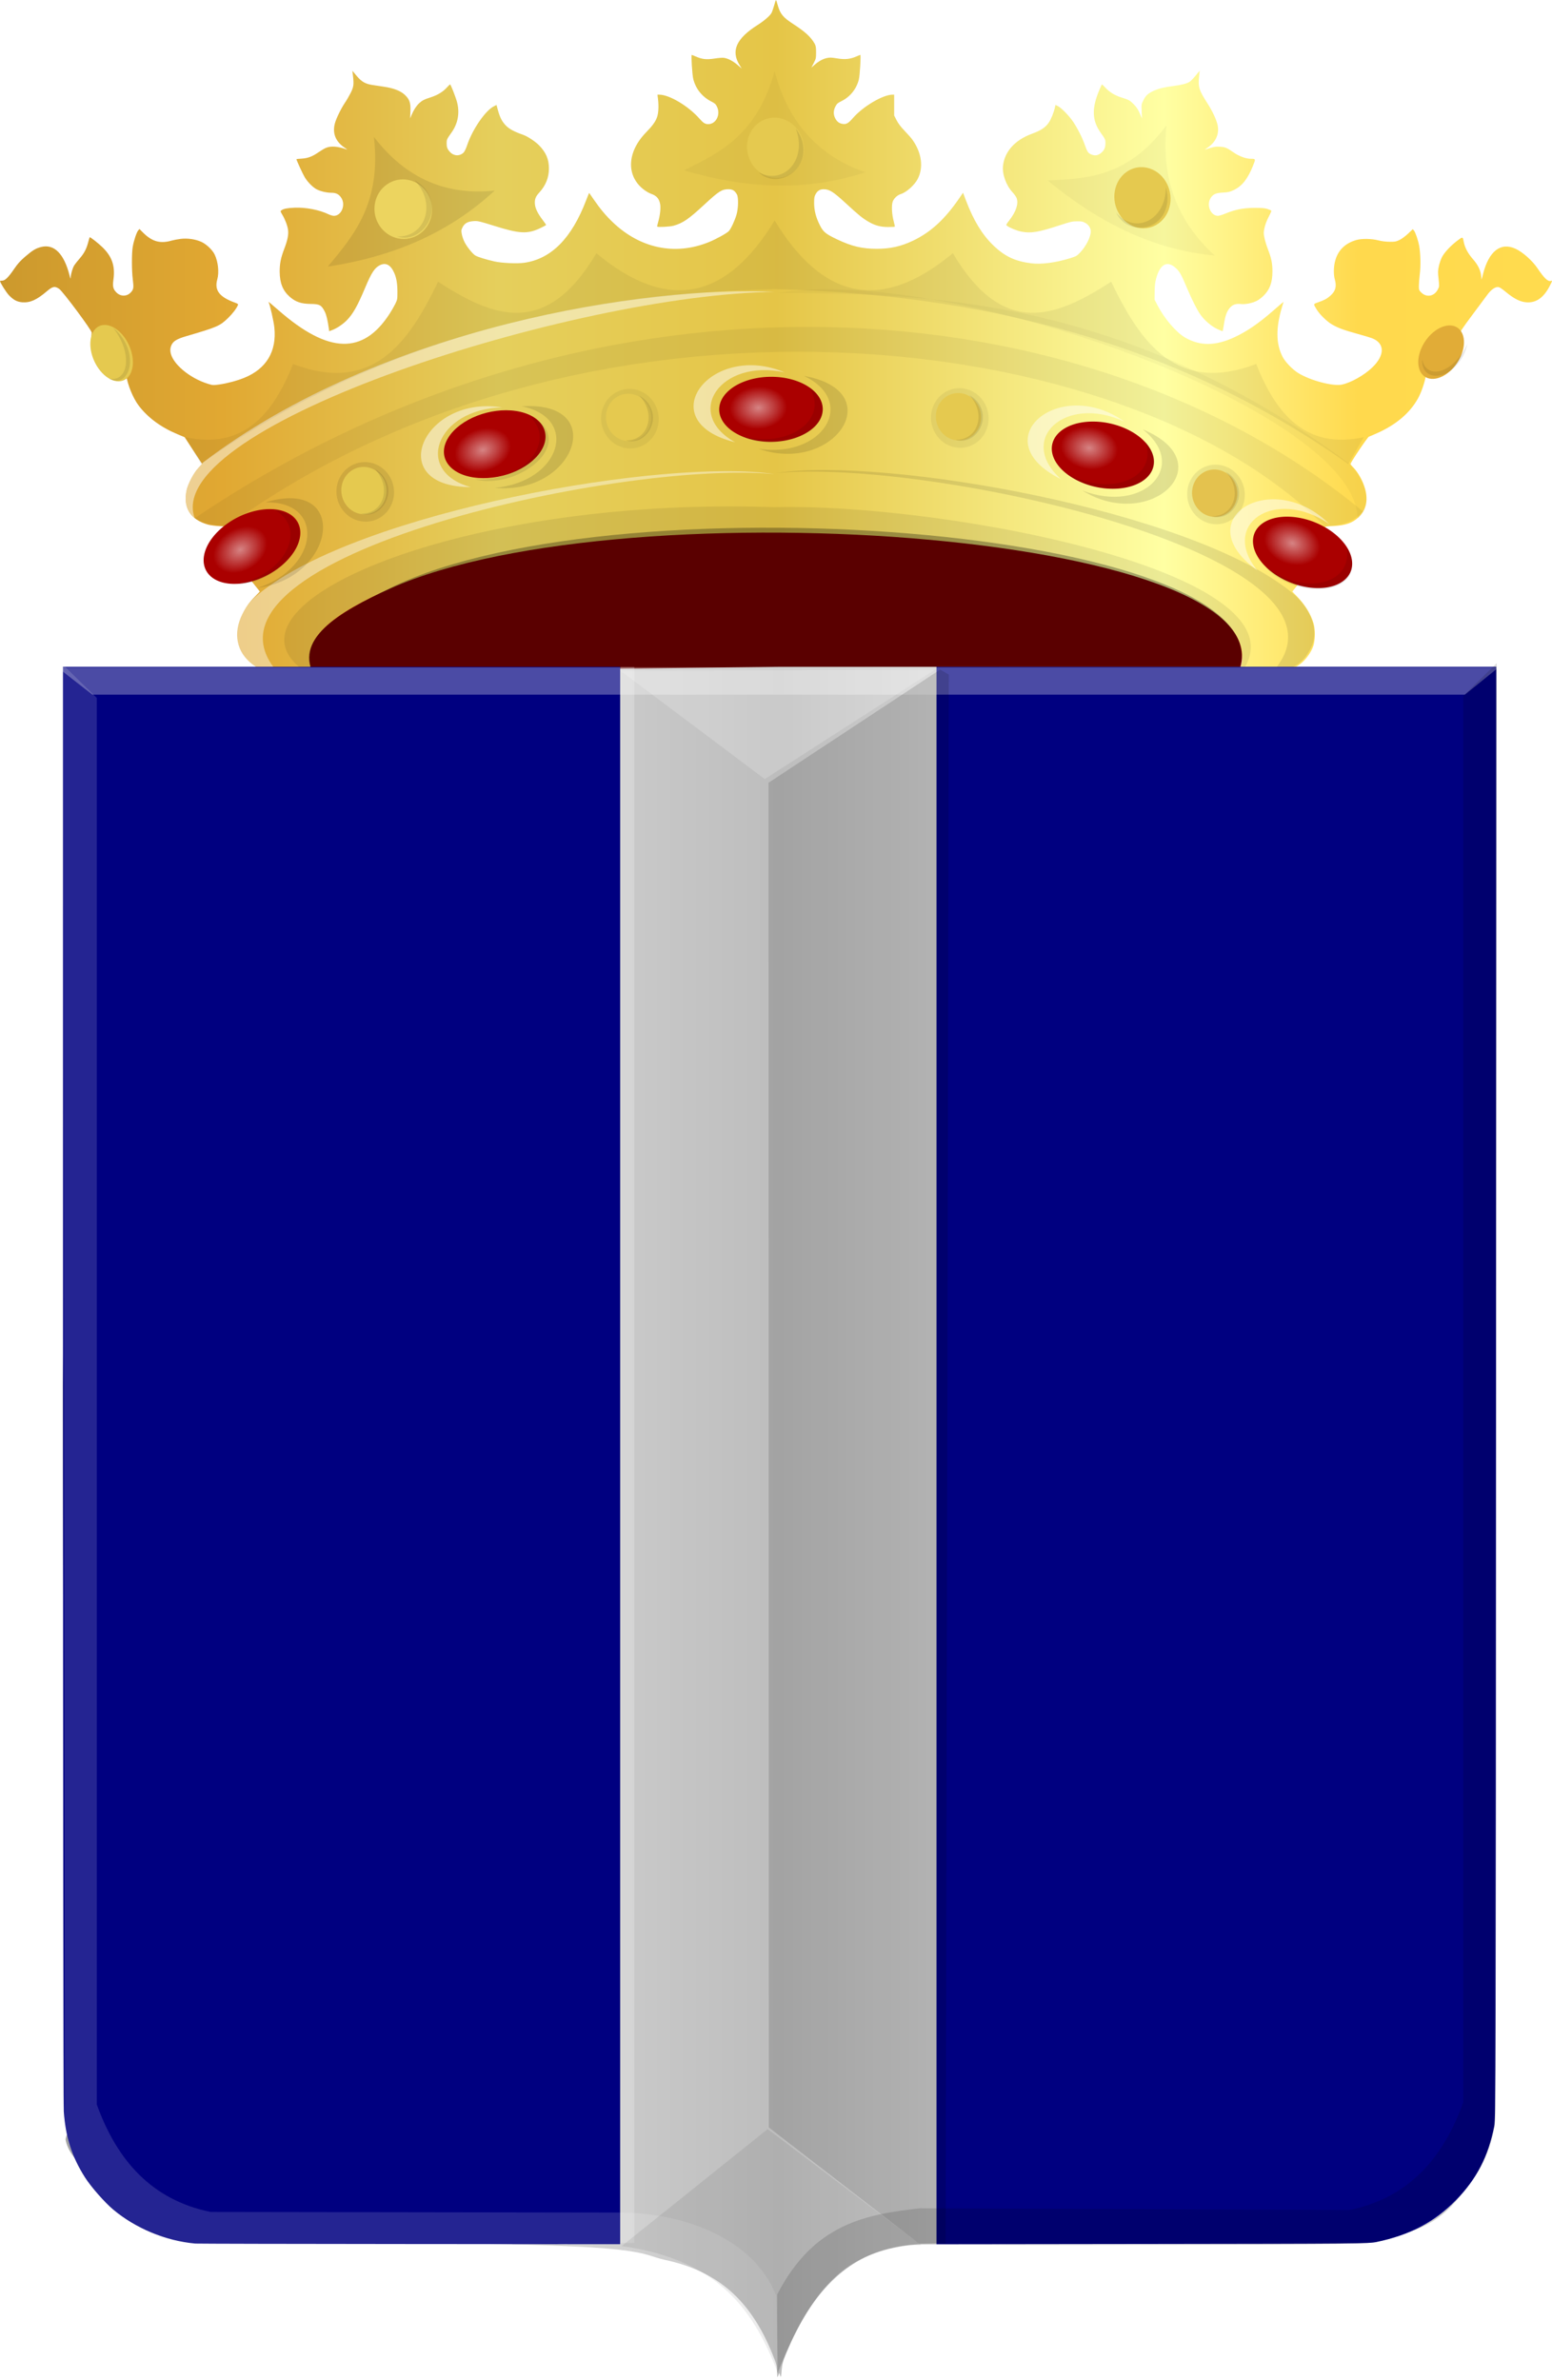 <?xml version="1.0" encoding="UTF-8" standalone="no"?>
<!-- Created with Inkscape (http://www.inkscape.org/) -->

<svg
   xmlns:dc="http://purl.org/dc/elements/1.1/"
   xmlns:cc="http://creativecommons.org/ns#"
   xmlns:rdf="http://www.w3.org/1999/02/22-rdf-syntax-ns#"
   xmlns:svg="http://www.w3.org/2000/svg"
   xmlns="http://www.w3.org/2000/svg"
   xmlns:xlink="http://www.w3.org/1999/xlink"
   xmlns:sodipodi="http://sodipodi.sourceforge.net/DTD/sodipodi-0.dtd"
   xmlns:inkscape="http://www.inkscape.org/namespaces/inkscape"
   width="315.185"
   height="483.197"
   id="svg24241"
   version="1.1"
   inkscape:version="0.48.4 r9939"
   sodipodi:docname="Zevenhuizen_wapen.svg">
  <defs
     id="defs24243">
    <linearGradient
       inkscape:collect="always"
       id="linearGradient4220">
      <stop
         style="stop-color:#ffffff;stop-opacity:1;"
         offset="0"
         id="stop4222" />
      <stop
         style="stop-color:#ffffff;stop-opacity:0;"
         offset="1"
         id="stop4224" />
    </linearGradient>
    <linearGradient
       inkscape:collect="always"
       id="linearGradient4212">
      <stop
         style="stop-color:#ffffff;stop-opacity:1;"
         offset="0"
         id="stop4214" />
      <stop
         style="stop-color:#ffffff;stop-opacity:0;"
         offset="1"
         id="stop4216" />
    </linearGradient>
    <linearGradient
       inkscape:collect="always"
       id="linearGradient4204">
      <stop
         style="stop-color:#ffffff;stop-opacity:1;"
         offset="0"
         id="stop4206" />
      <stop
         style="stop-color:#ffffff;stop-opacity:0;"
         offset="1"
         id="stop4208" />
    </linearGradient>
    <linearGradient
       inkscape:collect="always"
       id="linearGradient4196">
      <stop
         style="stop-color:#ffffff;stop-opacity:1;"
         offset="0"
         id="stop4198" />
      <stop
         style="stop-color:#ffffff;stop-opacity:0;"
         offset="1"
         id="stop4200" />
    </linearGradient>
    <linearGradient
       inkscape:collect="always"
       id="linearGradient4188">
      <stop
         style="stop-color:#ffffff;stop-opacity:1;"
         offset="0"
         id="stop4190" />
      <stop
         style="stop-color:#ffffff;stop-opacity:0;"
         offset="1"
         id="stop4192" />
    </linearGradient>
    <linearGradient
       id="linearGradient12749-2-8-1-4">
      <stop
         style="stop-color:#cc992d;stop-opacity:1;"
         offset="0"
         id="stop12751-2-8-4-2" />
      <stop
         style="stop-color:#e1a832;stop-opacity:1;"
         offset="0.143"
         id="stop12753-1-1-5-7" />
      <stop
         id="stop12755-5-6-7-8"
         offset="0.321"
         style="stop-color:#e5cf5c;stop-opacity:1;" />
      <stop
         style="stop-color:#e5c547;stop-opacity:1;"
         offset="0.5"
         id="stop12757-4-3-6-9" />
      <stop
         id="stop12759-4-8-3-0"
         offset="0.75"
         style="stop-color:#ffffa3;stop-opacity:1;" />
      <stop
         style="stop-color:#ffd94d;stop-opacity:1;"
         offset="0.875"
         id="stop12761-4-7-4-1" />
      <stop
         id="stop12763-2-6-6-4"
         offset="1"
         style="stop-color:#ffdb4e;stop-opacity:1;" />
    </linearGradient>
    <linearGradient
       inkscape:collect="always"
       xlink:href="#linearGradient15867-6-0"
       id="linearGradient15873-7-7"
       x1="-1099.928"
       y1="-385.763"
       x2="-823.257"
       y2="-385.763"
       gradientUnits="userSpaceOnUse"
       gradientTransform="matrix(0.687,0,0,0.737,1126.855,562.873)" />
    <linearGradient
       inkscape:collect="always"
       id="linearGradient15867-6-0">
      <stop
         style="stop-color:#000000;stop-opacity:1;"
         offset="0"
         id="stop15869-7-8" />
      <stop
         style="stop-color:#000000;stop-opacity:0;"
         offset="1"
         id="stop15871-8-1" />
    </linearGradient>
    <radialGradient
       inkscape:collect="always"
       xlink:href="#linearGradient15289-5-9-4-2"
       id="radialGradient15295-7-5-36-0"
       cx="-1051.821"
       cy="-740.822"
       fx="-1051.821"
       fy="-740.822"
       r="4.672"
       gradientTransform="matrix(1,0,0,1.162,183.318,34.914)"
       gradientUnits="userSpaceOnUse" />
    <linearGradient
       inkscape:collect="always"
       id="linearGradient15289-5-9-4-2">
      <stop
         style="stop-color:#ffffff;stop-opacity:1;"
         offset="0"
         id="stop15291-6-2-4-8" />
      <stop
         style="stop-color:#ffffff;stop-opacity:0;"
         offset="1"
         id="stop15293-18-6-19-6" />
    </linearGradient>
    <radialGradient
       inkscape:collect="always"
       xlink:href="#linearGradient15289-2-8-3-3-4-7"
       id="radialGradient15295-8-3-9-68-3-3"
       cx="-1051.821"
       cy="-740.822"
       fx="-1051.821"
       fy="-740.822"
       r="4.672"
       gradientTransform="matrix(1,0,0,1.162,401.429,295.478)"
       gradientUnits="userSpaceOnUse" />
    <linearGradient
       inkscape:collect="always"
       id="linearGradient15289-2-8-3-3-4-7">
      <stop
         style="stop-color:#ffffff;stop-opacity:1;"
         offset="0"
         id="stop15291-3-1-9-0-0-3" />
      <stop
         style="stop-color:#ffffff;stop-opacity:0;"
         offset="1"
         id="stop15293-0-6-3-6-8-9" />
    </linearGradient>
    <filter
       color-interpolation-filters="sRGB"
       inkscape:collect="always"
       id="filter15530-4-8-1">
      <feGaussianBlur
         inkscape:collect="always"
         stdDeviation="0.335"
         id="feGaussianBlur15532-3-1-0" />
    </filter>
    <radialGradient
       inkscape:collect="always"
       xlink:href="#linearGradient15289-2-8-3-2-2-0"
       id="radialGradient15295-8-3-9-05-5-7"
       cx="-1051.821"
       cy="-740.822"
       fx="-1051.821"
       fy="-740.822"
       r="4.672"
       gradientTransform="matrix(1,0,0,1.162,401.429,295.478)"
       gradientUnits="userSpaceOnUse" />
    <linearGradient
       inkscape:collect="always"
       id="linearGradient15289-2-8-3-2-2-0">
      <stop
         style="stop-color:#ffffff;stop-opacity:1;"
         offset="0"
         id="stop15291-3-1-9-52-3-2" />
      <stop
         style="stop-color:#ffffff;stop-opacity:0;"
         offset="1"
         id="stop15293-0-6-3-0-2-4" />
    </linearGradient>
    <filter
       color-interpolation-filters="sRGB"
       inkscape:collect="always"
       id="filter15530-6-4-2">
      <feGaussianBlur
         inkscape:collect="always"
         stdDeviation="0.335"
         id="feGaussianBlur15532-7-6-7" />
    </filter>
    <radialGradient
       inkscape:collect="always"
       xlink:href="#linearGradient15289-2-8-3-6-29-2"
       id="radialGradient15295-8-3-9-0-66-2"
       cx="-1051.821"
       cy="-740.822"
       fx="-1051.821"
       fy="-740.822"
       r="4.672"
       gradientTransform="matrix(1,0,0,1.162,401.429,295.478)"
       gradientUnits="userSpaceOnUse" />
    <linearGradient
       inkscape:collect="always"
       id="linearGradient15289-2-8-3-6-29-2">
      <stop
         style="stop-color:#ffffff;stop-opacity:1;"
         offset="0"
         id="stop15291-3-1-9-55-0-0" />
      <stop
         style="stop-color:#ffffff;stop-opacity:0;"
         offset="1"
         id="stop15293-0-6-3-1-4-1" />
    </linearGradient>
    <filter
       color-interpolation-filters="sRGB"
       inkscape:collect="always"
       id="filter15530-8-9-3">
      <feGaussianBlur
         inkscape:collect="always"
         stdDeviation="0.335"
         id="feGaussianBlur15532-9-3-4" />
    </filter>
    <radialGradient
       inkscape:collect="always"
       xlink:href="#linearGradient15289-2-8-3-5-19-5"
       id="radialGradient15295-8-3-9-6-1-1"
       cx="-1051.821"
       cy="-740.822"
       fx="-1051.821"
       fy="-740.822"
       r="4.672"
       gradientTransform="matrix(1,0,0,1.162,401.429,295.478)"
       gradientUnits="userSpaceOnUse" />
    <linearGradient
       inkscape:collect="always"
       id="linearGradient15289-2-8-3-5-19-5">
      <stop
         style="stop-color:#ffffff;stop-opacity:1;"
         offset="0"
         id="stop15291-3-1-9-5-9-7" />
      <stop
         style="stop-color:#ffffff;stop-opacity:0;"
         offset="1"
         id="stop15293-0-6-3-4-5-3" />
    </linearGradient>
    <filter
       color-interpolation-filters="sRGB"
       inkscape:collect="always"
       id="filter15530-0-5-4">
      <feGaussianBlur
         inkscape:collect="always"
         stdDeviation="0.335"
         id="feGaussianBlur15532-5-5-9" />
    </filter>
    <radialGradient
       inkscape:collect="always"
       xlink:href="#linearGradient15289-7-3-1"
       id="radialGradient15295-3-6-3"
       cx="-1051.821"
       cy="-740.822"
       fx="-1051.821"
       fy="-740.822"
       r="4.672"
       gradientTransform="matrix(1,0,0,1.162,468.128,270.54)"
       gradientUnits="userSpaceOnUse" />
    <linearGradient
       inkscape:collect="always"
       id="linearGradient15289-7-3-1">
      <stop
         style="stop-color:#ffffff;stop-opacity:1;"
         offset="0"
         id="stop15291-1-4-0" />
      <stop
         style="stop-color:#ffffff;stop-opacity:0;"
         offset="1"
         id="stop15293-2-90-8" />
    </linearGradient>
    <radialGradient
       inkscape:collect="always"
       xlink:href="#linearGradient15289-9-3-8"
       id="radialGradient15295-5-5-5"
       cx="-1051.821"
       cy="-740.822"
       fx="-1051.821"
       fy="-740.822"
       r="4.672"
       gradientTransform="matrix(1,0,0,1.162,318.69,-9.748)"
       gradientUnits="userSpaceOnUse" />
    <linearGradient
       inkscape:collect="always"
       id="linearGradient15289-9-3-8">
      <stop
         style="stop-color:#ffffff;stop-opacity:1;"
         offset="0"
         id="stop15291-7-9-7" />
      <stop
         style="stop-color:#ffffff;stop-opacity:0;"
         offset="1"
         id="stop15293-1-1-3" />
    </linearGradient>
    <radialGradient
       inkscape:collect="always"
       xlink:href="#linearGradient15289-2-8-8"
       id="radialGradient15295-8-2-7"
       cx="-1051.821"
       cy="-740.822"
       fx="-1051.821"
       fy="-740.822"
       r="4.672"
       gradientTransform="matrix(1,0,0,1.162,315.368,257.886)"
       gradientUnits="userSpaceOnUse" />
    <linearGradient
       inkscape:collect="always"
       id="linearGradient15289-2-8-8">
      <stop
         style="stop-color:#ffffff;stop-opacity:1;"
         offset="0"
         id="stop15291-3-8-5" />
      <stop
         style="stop-color:#ffffff;stop-opacity:0;"
         offset="1"
         id="stop15293-0-1-8" />
    </linearGradient>
    <radialGradient
       inkscape:collect="always"
       xlink:href="#linearGradient15289-4-0-7"
       id="radialGradient15295-86-1"
       cx="-1051.821"
       cy="-740.822"
       fx="-1051.821"
       fy="-740.822"
       r="4.672"
       gradientTransform="matrix(1,0,0,1.162,344.14,120.133)"
       gradientUnits="userSpaceOnUse" />
    <linearGradient
       inkscape:collect="always"
       id="linearGradient15289-4-0-7">
      <stop
         style="stop-color:#ffffff;stop-opacity:1;"
         offset="0"
         id="stop15291-0-24-2" />
      <stop
         style="stop-color:#ffffff;stop-opacity:0;"
         offset="1"
         id="stop15293-5-9-3" />
    </linearGradient>
    <linearGradient
       id="linearGradient12749-2-8">
      <stop
         style="stop-color:#cc992d;stop-opacity:1;"
         offset="0"
         id="stop12751-2-8" />
      <stop
         style="stop-color:#e1a832;stop-opacity:1;"
         offset="0.143"
         id="stop12753-1-1" />
      <stop
         id="stop12755-5-6"
         offset="0.321"
         style="stop-color:#e5cf5c;stop-opacity:1;" />
      <stop
         style="stop-color:#e5c547;stop-opacity:1;"
         offset="0.5"
         id="stop12757-4-3" />
      <stop
         id="stop12759-4-8"
         offset="0.75"
         style="stop-color:#ffffa3;stop-opacity:1;" />
      <stop
         style="stop-color:#ffd94d;stop-opacity:1;"
         offset="0.875"
         id="stop12761-4-7" />
      <stop
         id="stop12763-2-6"
         offset="1"
         style="stop-color:#ffdb4e;stop-opacity:1;" />
    </linearGradient>
    <linearGradient
       inkscape:collect="always"
       xlink:href="#linearGradient12749-2-8"
       id="linearGradient4047"
       x1="72.165"
       y1="224.201"
       x2="387.351"
       y2="224.201"
       gradientUnits="userSpaceOnUse" />
    <linearGradient
       inkscape:collect="always"
       xlink:href="#linearGradient4070-8-2-8-8-7-0-6-5"
       id="linearGradient4055"
       x1="84.91"
       y1="463.482"
       x2="375.906"
       y2="463.482"
       gradientUnits="userSpaceOnUse" />
    <linearGradient
       inkscape:collect="always"
       xlink:href="#linearGradient21651"
       id="linearGradient4421"
       gradientUnits="userSpaceOnUse"
       x1="0"
       y1="174.07"
       x2="30"
       y2="174.07"
       gradientTransform="translate(0,158.891)" />
    <linearGradient
       id="linearGradient21651">
      <stop
         id="stop21653"
         offset="0"
         style="stop-color:#cc992d;stop-opacity:1;" />
      <stop
         id="stop21655"
         offset="0.143"
         style="stop-color:#e1a832;stop-opacity:1;" />
      <stop
         style="stop-color:#e5cf5c;stop-opacity:1;"
         offset="0.321"
         id="stop21657" />
      <stop
         id="stop21659"
         offset="0.5"
         style="stop-color:#e5c547;stop-opacity:1;" />
      <stop
         style="stop-color:#ffffa3;stop-opacity:1;"
         offset="0.75"
         id="stop21661" />
      <stop
         id="stop21663"
         offset="0.875"
         style="stop-color:#ffd94d;stop-opacity:1;" />
      <stop
         style="stop-color:#ffdb4e;stop-opacity:1;"
         offset="1"
         id="stop21665" />
    </linearGradient>
    <linearGradient
       gradientUnits="userSpaceOnUse"
       y2="174.07"
       x2="30"
       y1="174.07"
       x1="0"
       id="linearGradient4379"
       xlink:href="#linearGradient21651"
       inkscape:collect="always" />
    <linearGradient
       id="linearGradient4070-8-2-8-8-7-0-6-5">
      <stop
         style="stop-color:#a3a3a3;stop-opacity:1;"
         offset="0"
         id="stop4072-1-2-6-4-1-4-7-9" />
      <stop
         style="stop-color:#b0b0b0;stop-opacity:1;"
         offset="0.143"
         id="stop4074-8-0-7-0-4-8-7-1" />
      <stop
         id="stop4076-6-1-0-3-7-5-9-8"
         offset="0.321"
         style="stop-color:#d1d1d1;stop-opacity:1;" />
      <stop
         style="stop-color:#bdbdbd;stop-opacity:1;"
         offset="0.5"
         id="stop4078-0-2-8-7-6-7-6-1" />
      <stop
         id="stop4080-2-7-1-8-8-3-4-7"
         offset="0.75"
         style="stop-color:#e5e5e5;stop-opacity:1;" />
      <stop
         style="stop-color:#cccccc;stop-opacity:1;"
         offset="0.875"
         id="stop4082-4-7-8-3-2-3-1-8" />
      <stop
         id="stop4084-9-0-3-1-3-0-9-6"
         offset="1"
         style="stop-color:#cccccc;stop-opacity:1;" />
    </linearGradient>
    <linearGradient
       gradientUnits="userSpaceOnUse"
       y2="204.963"
       x2="29.643"
       y1="204.963"
       x1="3.214"
       id="linearGradient4389"
       xlink:href="#linearGradient4070-8-2-8-8-7-0-6-5"
       inkscape:collect="always"
       gradientTransform="translate(336.429,486.112)" />
    <radialGradient
       inkscape:collect="always"
       xlink:href="#linearGradient4188"
       id="radialGradient4194"
       cx="-1051.821"
       cy="-740.822"
       fx="-1051.821"
       fy="-740.822"
       r="4.672"
       gradientTransform="matrix(1,0,0,1.162,0,120.133)"
       gradientUnits="userSpaceOnUse" />
    <radialGradient
       inkscape:collect="always"
       xlink:href="#linearGradient4196"
       id="radialGradient4202"
       cx="-1051.821"
       cy="-740.822"
       fx="-1051.821"
       fy="-740.822"
       r="4.672"
       gradientTransform="matrix(1,0,0,1.162,0,120.133)"
       gradientUnits="userSpaceOnUse" />
    <radialGradient
       inkscape:collect="always"
       xlink:href="#linearGradient4204"
       id="radialGradient4210"
       cx="-1051.821"
       cy="-740.822"
       fx="-1051.821"
       fy="-740.822"
       r="4.672"
       gradientTransform="matrix(1,0,0,1.162,0,120.133)"
       gradientUnits="userSpaceOnUse" />
    <radialGradient
       inkscape:collect="always"
       xlink:href="#linearGradient4212"
       id="radialGradient4218"
       cx="-1051.821"
       cy="-740.822"
       fx="-1051.821"
       fy="-740.822"
       r="4.672"
       gradientTransform="matrix(1,0,0,1.162,0,120.133)"
       gradientUnits="userSpaceOnUse" />
    <radialGradient
       inkscape:collect="always"
       xlink:href="#linearGradient4220"
       id="radialGradient4226"
       cx="-1051.821"
       cy="-740.822"
       fx="-1051.821"
       fy="-740.822"
       r="4.672"
       gradientTransform="matrix(1,0,0,1.162,0,120.133)"
       gradientUnits="userSpaceOnUse" />
  </defs>
  <sodipodi:namedview
     id="base"
     pagecolor="#ffffff"
     bordercolor="#666666"
     borderopacity="1.0"
     inkscape:pageopacity="0.0"
     inkscape:pageshadow="2"
     inkscape:zoom="0.98994949"
     inkscape:cx="188.64583"
     inkscape:cy="269.60365"
     inkscape:document-units="px"
     inkscape:current-layer="layer1"
     showgrid="false"
     fit-margin-top="0"
     fit-margin-left="0"
     fit-margin-right="0"
     fit-margin-bottom="0"
     inkscape:window-width="1600"
     inkscape:window-height="837"
     inkscape:window-x="-8"
     inkscape:window-y="-8"
     inkscape:window-maximized="1" />
  <g
     inkscape:label="Laag 1"
     inkscape:groupmode="layer"
     id="layer1"
     transform="translate(-72.165,-155.486)">
    <path
       style="fill:url(#linearGradient4047);fill-opacity:1.0"
       d="m 128.494,292.677 c -2.026,-0.485 -3.643,-1.217 -5.04,-2.286 -3.249,-2.486 -4.024,-6.274 -2.084,-10.188 0.695,-1.402 1.384,-2.36 2.583,-3.593 l 0.981,-1.009 -1.393,-1.759 c -0.765,-0.967 -1.49,-1.808 -1.61,-1.868 -0.119,-0.061 -1.573,-0.332 -3.232,-0.605 -1.657,-0.271 -3.077,-0.532 -3.155,-0.578 -0.086,-0.051 0.487,-1.402 1.496,-3.521 l 1.638,-3.437 -0.182,-0.719 -0.182,-0.719 -1.554,-0.081 c -0.854,-0.041 -1.919,-0.184 -2.367,-0.309 -3.566,-0.994 -5.124,-3.516 -4.327,-7.002 0.304,-1.33 1.365,-3.359 2.325,-4.447 l 0.8,-0.907 -1.769,-2.696 -1.768,-2.697 -1.49,-0.625 c -3.343,-1.404 -5.953,-3.331 -7.819,-5.774 -1.153,-1.51 -2.279,-4.259 -2.56,-6.25 -0.249,-1.759 -0.24,-1.733 -0.58,-1.627 -0.164,0.05 -0.878,0.12 -1.587,0.156 -1.086,0.051 -1.406,0.02 -2.044,-0.21 -1.004,-0.364 -1.748,-0.998 -2.253,-1.922 -0.612,-1.121 -0.77,-1.939 -0.657,-3.411 0.058,-0.69 0.106,-1.4 0.119,-1.579 0.028,-0.452 -5.827,-8.333 -6.591,-8.865 -0.896,-0.622 -1.328,-0.538 -2.536,0.494 -2.032,1.738 -3.384,2.342 -4.966,2.22 -1.055,-0.081 -1.797,-0.475 -2.721,-1.445 -0.552,-0.58 -1.802,-2.571 -1.802,-2.87 0,-0.041 0.201,-0.081 0.447,-0.081 0.583,0 1.255,-0.662 2.459,-2.43 0.68,-0.997 1.22,-1.598 2.192,-2.434 1.513,-1.299 2.184,-1.705 3.284,-1.975 2.612,-0.642 4.612,1.361 5.728,5.733 0.19,0.743 0.235,0.826 0.247,0.45 0.02,-0.684 0.39,-1.934 0.727,-2.461 0.163,-0.254 0.635,-0.852 1.05,-1.329 0.931,-1.069 1.405,-1.954 1.759,-3.29 0.151,-0.567 0.295,-1.051 0.319,-1.075 0.096,-0.09 1.809,1.259 2.624,2.061 1.921,1.892 2.564,3.774 2.206,6.464 -0.198,1.496 -0.086,1.986 0.593,2.682 0.849,0.865 2.144,0.859 2.94,-0.02 0.558,-0.611 0.602,-0.917 0.389,-2.631 -0.227,-1.816 -0.233,-5.317 -0.01,-6.614 0.212,-1.235 0.776,-2.931 1.102,-3.314 l 0.259,-0.305 0.722,0.722 c 1.85,1.852 3.505,2.312 5.847,1.625 0.359,-0.106 1.158,-0.255 1.778,-0.334 1.393,-0.178 3.009,0.051 4.221,0.6 1.029,0.465 2.265,1.641 2.712,2.578 0.7,1.47 0.928,3.616 0.533,5.029 -0.625,2.237 0.41,3.592 3.632,4.754 0.49,0.176 0.631,0.286 0.57,0.442 -0.267,0.685 -1.089,1.77 -2.034,2.682 -1.649,1.595 -2.186,1.827 -8.454,3.662 -1.993,0.582 -2.72,1.037 -3.074,1.932 -0.166,0.417 -0.211,0.781 -0.154,1.243 0.287,2.33 3.815,5.335 7.649,6.514 0.938,0.288 1.035,0.294 2.235,0.131 1.557,-0.212 3.618,-0.761 5.078,-1.352 4.511,-1.826 6.637,-5.362 6.141,-10.205 -0.13,-1.277 -0.92,-4.742 -1.176,-5.167 -0.118,-0.193 0.284,0.133 2.057,1.679 10.104,8.808 17.114,9.024 22.508,0.695 0.402,-0.62 0.926,-1.527 1.166,-2.018 0.412,-0.843 0.436,-0.973 0.434,-2.389 0,-1.666 -0.194,-2.863 -0.617,-3.84 -0.732,-1.69 -1.711,-2.234 -2.939,-1.632 -1.052,0.516 -1.728,1.545 -2.989,4.561 -1.529,3.652 -2.47,5.328 -3.7,6.591 -0.821,0.843 -2.043,1.663 -3.039,2.039 l -0.569,0.214 -0.086,-0.614 c -0.215,-1.565 -0.489,-2.705 -0.797,-3.324 -0.69,-1.382 -1.052,-1.58 -2.923,-1.602 -1.877,-0.02 -3.011,-0.406 -4.174,-1.417 -1.434,-1.245 -2.066,-2.811 -2.078,-5.142 0,-1.642 0.22,-2.771 0.938,-4.647 0.66,-1.721 0.888,-2.859 0.765,-3.812 -0.112,-0.858 -0.588,-2.117 -1.173,-3.099 -0.409,-0.686 -0.416,-0.723 -0.174,-0.894 0.459,-0.321 1.196,-0.466 2.704,-0.529 2.258,-0.091 5.033,0.449 6.865,1.341 0.358,0.174 0.843,0.315 1.079,0.315 1.506,0 2.43,-2.143 1.547,-3.589 -0.479,-0.784 -1.067,-1.097 -2.057,-1.097 -0.929,0 -2.116,-0.27 -2.92,-0.665 -0.78,-0.382 -1.856,-1.453 -2.472,-2.46 -0.393,-0.642 -1.704,-3.491 -1.704,-3.704 0,-0.02 0.477,-0.071 1.06,-0.104 1.271,-0.081 2.18,-0.426 3.432,-1.295 0.495,-0.344 1.167,-0.74 1.492,-0.882 1.013,-0.441 2.457,-0.331 4.252,0.323 0.149,0.051 -0.009,-0.091 -0.363,-0.313 -1.868,-1.22 -2.576,-2.878 -2.087,-4.884 0.248,-1.019 1.262,-3.11 2.12,-4.372 0.316,-0.465 0.821,-1.338 1.122,-1.939 0.6,-1.196 0.664,-1.69 0.452,-3.513 l -0.111,-0.958 0.857,1.025 c 0.997,1.19 1.766,1.638 3.194,1.855 0.504,0.081 1.55,0.234 2.324,0.349 2.03,0.301 3.434,0.85 4.299,1.679 0.962,0.924 1.193,1.631 1.111,3.403 l -0.058,1.345 0.296,-0.699 c 0.431,-1.017 0.954,-1.826 1.528,-2.363 0.618,-0.576 0.995,-0.769 2.426,-1.233 1.342,-0.435 2.435,-1.105 3.204,-1.963 0.312,-0.348 0.608,-0.633 0.658,-0.633 0.133,0 1.119,2.508 1.407,3.58 0.586,2.179 0.199,4.343 -1.109,6.185 -0.96,1.354 -0.996,1.43 -0.998,2.171 0,0.833 0.13,1.183 0.68,1.782 0.769,0.842 1.953,0.901 2.749,0.135 0.202,-0.193 0.503,-0.816 0.751,-1.553 1.089,-3.227 3.714,-7.026 5.444,-7.873 l 0.504,-0.247 0.294,1.071 c 0.413,1.5 0.844,2.325 1.635,3.129 0.673,0.682 1.719,1.242 3.429,1.834 0.934,0.323 2.506,1.355 3.297,2.167 1.394,1.428 1.985,2.815 1.992,4.674 0,1.853 -0.652,3.488 -1.996,4.941 -0.724,0.784 -0.942,1.381 -0.851,2.343 0.086,0.869 0.587,1.892 1.578,3.193 0.38,0.5 0.691,0.952 0.691,1.006 0,0.051 -0.564,0.359 -1.254,0.679 -2.584,1.2 -4.144,1.113 -9.353,-0.522 -2.855,-0.894 -3.236,-0.983 -4.034,-0.942 -1.227,0.071 -1.877,0.406 -2.295,1.206 -0.305,0.585 -0.318,0.692 -0.183,1.448 0.077,0.449 0.338,1.187 0.573,1.641 0.519,1.004 1.639,2.378 2.205,2.709 0.489,0.286 2.112,0.787 3.834,1.183 1.499,0.344 4.687,0.483 6.129,0.268 5.464,-0.819 9.566,-4.975 12.511,-12.677 0.321,-0.842 0.6,-1.516 0.619,-1.497 0.019,0.02 0.457,0.649 0.973,1.4 1.267,1.843 2.43,3.229 3.823,4.557 5.581,5.32 12.627,6.79 19.438,4.058 1.473,-0.591 3.671,-1.797 4.119,-2.258 0.413,-0.426 1.188,-2.076 1.555,-3.311 0.389,-1.311 0.437,-3.54 0.086,-4.152 -0.445,-0.781 -0.874,-1.042 -1.716,-1.042 -1.34,0 -1.937,0.381 -4.889,3.113 -3.216,2.98 -4.37,3.768 -6.281,4.303 -0.695,0.194 -3.139,0.324 -3.293,0.175 -0.039,-0.03 0.058,-0.467 0.201,-0.967 0.368,-1.277 0.535,-2.743 0.403,-3.547 -0.19,-1.154 -0.73,-1.774 -1.895,-2.168 -0.291,-0.101 -0.867,-0.425 -1.282,-0.725 -3.76,-2.727 -3.644,-7.664 0.275,-11.693 1.345,-1.383 1.912,-2.163 2.258,-3.11 0.297,-0.814 0.375,-2.274 0.198,-3.705 l -0.109,-0.878 0.384,0 c 2.03,0 5.894,2.312 8.127,4.845 0.794,0.9 1.153,1.13 1.786,1.137 1.588,0.02 2.575,-1.941 1.789,-3.549 -0.249,-0.51 -0.441,-0.685 -1.131,-1.036 -1.887,-0.962 -3.188,-2.583 -3.684,-4.589 -0.212,-0.857 -0.462,-4.881 -0.304,-4.881 0.039,0 0.398,0.142 0.799,0.316 1.327,0.576 2.2,0.672 3.831,0.416 0.832,-0.129 1.651,-0.187 1.945,-0.136 0.845,0.145 1.817,0.659 2.723,1.438 l 0.86,0.74 -0.405,-0.639 c -1.859,-2.933 -0.749,-5.444 3.635,-8.225 1.309,-0.831 2.505,-1.864 2.807,-2.427 0.114,-0.21 0.347,-0.875 0.521,-1.48 0.172,-0.603 0.341,-1.123 0.374,-1.154 0.039,-0.03 0.196,0.427 0.36,1.021 0.504,1.813 1.079,2.513 3.196,3.88 2.364,1.526 3.574,2.639 4.306,3.96 0.242,0.435 0.295,0.75 0.295,1.774 0,1.164 -0.028,1.304 -0.477,2.171 l -0.478,0.927 0.58,-0.515 c 0.863,-0.765 1.745,-1.258 2.56,-1.433 0.608,-0.131 0.946,-0.119 2.084,0.071 1.573,0.265 2.661,0.156 3.916,-0.392 0.401,-0.174 0.76,-0.317 0.798,-0.317 0.163,0 -0.086,4.156 -0.301,5.011 -0.478,1.9 -1.765,3.505 -3.502,4.364 -0.786,0.389 -0.963,0.544 -1.251,1.097 -0.43,0.824 -0.44,1.644 -0.039,2.413 0.376,0.707 0.837,1.041 1.565,1.136 0.71,0.09 1.122,-0.152 2.03,-1.199 2.041,-2.353 6.081,-4.74 8.033,-4.75 l 0.342,0 0,2.12 0,2.12 0.499,0.972 c 0.34,0.66 0.862,1.348 1.638,2.152 0.625,0.649 1.323,1.439 1.55,1.757 1.917,2.683 2.316,5.679 1.071,8.037 -0.639,1.212 -2.277,2.672 -3.38,3.015 -0.729,0.227 -1.387,0.825 -1.66,1.51 -0.293,0.736 -0.198,2.647 0.202,4.087 0.149,0.535 0.237,1.003 0.197,1.042 -0.039,0.041 -0.662,0.061 -1.383,0.061 -1.513,0 -2.616,-0.305 -3.902,-1.048 -1.258,-0.727 -1.988,-1.318 -4.578,-3.704 -2.627,-2.421 -3.368,-2.895 -4.56,-2.912 -0.775,0 -1.255,0.28 -1.652,1.002 -0.252,0.46 -0.303,0.758 -0.3,1.788 0,1.522 0.376,2.961 1.183,4.544 0.69,1.354 1.174,1.746 3.552,2.871 2.912,1.378 4.999,1.875 7.931,1.883 2.799,0 4.952,-0.472 7.436,-1.658 3.565,-1.7 6.408,-4.303 9.311,-8.521 l 0.831,-1.207 0.58,1.533 c 1.551,4.095 3.302,6.975 5.562,9.154 2.329,2.245 4.436,3.237 7.744,3.648 2.044,0.253 4.905,-0.126 7.873,-1.042 1.209,-0.374 1.363,-0.46 2,-1.129 1.225,-1.288 2.179,-3.173 2.179,-4.307 0,-0.663 -0.424,-1.342 -1.066,-1.703 -0.546,-0.307 -0.772,-0.354 -1.713,-0.349 -0.968,0 -1.346,0.09 -3.525,0.805 -4.313,1.416 -5.882,1.676 -7.795,1.287 -0.952,-0.194 -2.32,-0.75 -2.898,-1.18 -0.243,-0.18 -0.224,-0.231 0.435,-1.083 1.393,-1.804 1.914,-3.357 1.516,-4.518 -0.096,-0.269 -0.46,-0.798 -0.816,-1.177 -1.304,-1.382 -2.148,-3.696 -1.963,-5.382 0.321,-2.933 2.438,-5.274 5.906,-6.539 1.778,-0.648 2.697,-1.253 3.372,-2.224 0.489,-0.704 1.034,-2.057 1.288,-3.198 l 0.096,-0.42 0.504,0.246 c 0.661,0.325 2.228,1.921 3.02,3.076 0.888,1.296 1.91,3.3 2.403,4.713 0.528,1.513 0.711,1.779 1.409,2.047 0.729,0.28 1.323,0.17 1.953,-0.361 0.618,-0.521 0.859,-1.067 0.856,-1.944 0,-0.755 -0.039,-0.827 -0.998,-2.184 -1.727,-2.433 -1.808,-4.899 -0.282,-8.532 0.269,-0.642 0.517,-1.192 0.551,-1.224 0.039,-0.03 0.348,0.255 0.698,0.639 0.831,0.912 1.993,1.621 3.316,2.023 1.431,0.434 1.703,0.583 2.435,1.334 0.656,0.676 0.917,1.088 1.398,2.219 l 0.293,0.69 -0.058,-1.44 c -0.058,-1.409 -0.058,-1.46 0.367,-2.278 0.494,-0.964 0.975,-1.397 2.114,-1.908 1.051,-0.473 2.088,-0.724 3.931,-0.959 1.722,-0.219 2.819,-0.506 3.368,-0.88 0.212,-0.145 0.75,-0.703 1.193,-1.24 l 0.808,-0.976 -0.108,1.028 c -0.242,2.265 -0.067,2.851 1.733,5.657 0.987,1.542 1.786,3.259 2.019,4.341 0.395,1.837 -0.401,3.554 -2.168,4.671 -0.335,0.211 -0.487,0.344 -0.339,0.294 1.654,-0.55 2.037,-0.625 2.964,-0.565 1.084,0.061 1.456,0.22 2.795,1.159 1.062,0.744 2.486,1.278 3.414,1.282 1.103,0 1.099,0 0.499,1.476 -1.065,2.635 -2.21,4.079 -3.856,4.86 -0.862,0.409 -1.145,0.475 -2.249,0.531 -1.459,0.071 -2.026,0.342 -2.526,1.194 -0.834,1.425 0.096,3.529 1.557,3.529 0.205,0 0.881,-0.21 1.499,-0.465 1.997,-0.823 3.615,-1.14 5.867,-1.152 1.573,0 2.108,0.041 2.676,0.228 0.39,0.131 0.741,0.285 0.777,0.342 0.039,0.061 -0.208,0.627 -0.545,1.264 -0.376,0.713 -0.697,1.562 -0.837,2.206 -0.207,0.961 -0.207,1.132 -0.009,2.081 0.116,0.57 0.439,1.619 0.717,2.331 0.684,1.753 0.908,2.869 0.899,4.491 -0.009,2.222 -0.541,3.657 -1.807,4.903 -0.374,0.37 -0.969,0.823 -1.321,1.006 -0.902,0.471 -2.347,0.774 -3.234,0.675 -1.044,-0.115 -1.681,0.091 -2.251,0.731 -0.635,0.714 -0.962,1.595 -1.228,3.307 -0.119,0.777 -0.241,1.433 -0.27,1.462 -0.028,0.03 -0.516,-0.164 -1.084,-0.427 -1.217,-0.561 -2.646,-1.791 -3.469,-2.983 -0.691,-1.001 -1.645,-2.887 -2.609,-5.159 -1.232,-2.901 -1.531,-3.451 -2.26,-4.153 -1.774,-1.702 -3.262,-0.964 -4.084,2.028 -0.201,0.734 -0.286,1.474 -0.301,2.655 l -0.02,1.637 0.588,1.139 c 1.395,2.705 3.82,5.537 5.622,6.569 3.068,1.755 6.152,1.725 10.057,-0.091 2.459,-1.145 4.886,-2.801 7.645,-5.216 0.7,-0.614 1.5,-1.302 1.779,-1.533 l 0.506,-0.419 -0.319,1.07 c -1.269,4.258 -1.231,7.468 0.124,10.094 0.542,1.052 1.972,2.544 3.14,3.274 2.434,1.523 7.087,2.76 8.904,2.368 1.871,-0.405 4.511,-1.891 6.158,-3.469 2.611,-2.5 2.58,-4.955 -0.077,-5.961 -0.336,-0.127 -1.67,-0.525 -2.966,-0.885 -2.798,-0.778 -3.835,-1.159 -5.081,-1.869 -1.059,-0.603 -2.52,-2.024 -3.166,-3.076 -0.695,-1.133 -0.703,-1.09 0.258,-1.427 1.297,-0.455 1.839,-0.745 2.515,-1.341 1.07,-0.945 1.325,-1.875 0.915,-3.343 -0.255,-0.912 -0.254,-2.286 0,-3.447 0.512,-2.326 1.998,-3.862 4.395,-4.544 1.085,-0.309 3.094,-0.278 4.427,0.071 0.688,0.179 1.51,0.284 2.293,0.292 1.082,0.02 1.308,-0.03 2.006,-0.357 0.464,-0.219 1.182,-0.745 1.754,-1.285 l 0.967,-0.917 0.244,0.29 c 0.3,0.355 0.869,2.051 1.061,3.157 0.267,1.547 0.32,3.996 0.122,5.635 -0.104,0.859 -0.189,1.954 -0.189,2.435 0,0.817 0.028,0.9 0.47,1.337 1.105,1.094 2.667,0.796 3.394,-0.647 0.29,-0.574 0.294,-0.639 0.129,-2.119 -0.149,-1.335 -0.142,-1.656 0.058,-2.568 0.123,-0.572 0.405,-1.397 0.628,-1.832 0.487,-0.951 1.737,-2.295 3.111,-3.343 1.09,-0.832 1.124,-0.83 1.289,0.101 0.225,1.265 0.852,2.455 1.954,3.711 0.943,1.074 1.484,2.173 1.604,3.259 l 0.096,0.842 0.305,-1.192 c 1.189,-4.637 3.584,-6.481 6.603,-5.082 1.436,0.666 3.389,2.397 4.414,3.913 1.415,2.095 2.156,2.795 2.759,2.612 0.322,-0.101 0.314,-0.061 -0.233,1.003 -1.221,2.372 -2.721,3.451 -4.651,3.346 -1.279,-0.061 -2.56,-0.695 -4.211,-2.057 -1.021,-0.842 -1.355,-1.048 -1.708,-1.048 -0.594,0 -1.364,0.562 -2.068,1.509 -0.316,0.423 -1.708,2.293 -3.093,4.154 -2.085,2.799 -2.507,3.442 -2.442,3.71 0.186,0.79 0.238,2.713 0.096,3.374 -0.462,2.067 -1.857,3.389 -3.868,3.665 -0.753,0.104 -2.141,0 -2.71,-0.218 -0.231,-0.081 -0.25,-0.02 -0.485,1.641 -0.195,1.383 -0.931,3.537 -1.646,4.817 -1.618,2.897 -4.366,5.246 -8.126,6.945 -0.852,0.386 -1.671,0.737 -1.821,0.783 -0.268,0.081 -3.728,5.228 -3.728,5.546 0,0.081 0.186,0.333 0.413,0.551 1.066,1.023 2.12,2.906 2.566,4.584 0.618,2.317 0.143,4.276 -1.379,5.7 -1.236,1.155 -2.646,1.642 -5.088,1.757 -1.359,0.061 -1.668,0.115 -1.72,0.286 -0.405,1.351 -0.501,0.994 1.275,4.717 0.897,1.881 1.584,3.459 1.527,3.507 -0.058,0.05 -1.444,0.305 -3.084,0.568 -1.64,0.264 -3.104,0.527 -3.253,0.584 -0.15,0.061 -0.903,0.903 -1.676,1.88 l -1.403,1.773 0.958,0.986 c 1.618,1.664 2.856,3.695 3.366,5.525 0.354,1.27 0.326,3.325 -0.058,4.515 -0.412,1.264 -1.469,2.749 -2.59,3.641 -1.143,0.91 -3.245,1.906 -4.897,2.323 -1.207,0.305 -1.499,0.325 -4.643,0.325 -1.846,0 -3.356,-0.041 -3.356,-0.071 0,-0.05 0.184,-0.481 0.41,-0.973 1.894,-4.144 -0.804,-8.453 -7.865,-12.56 -12.021,-6.99 -36.033,-12.449 -63.513,-14.436 -8.881,-0.644 -12.966,-0.784 -22.775,-0.787 -8.689,0 -11.109,0.061 -17.827,0.457 -26.926,1.596 -50.338,6.238 -64.326,12.758 -9.685,4.514 -13.863,9.581 -11.802,14.315 0.202,0.465 0.4,0.947 0.44,1.073 0.067,0.213 -0.147,0.228 -3.297,0.219 -2.725,0 -3.553,-0.051 -4.32,-0.237 z"
       id="path15173-5-8"
       inkscape:connector-curvature="0" />
    <path
       style="fill:#000000;fill-opacity:0.057;stroke:none"
       d="m 118.271,262.377 c 72.779,-52.931 182.437,-41.292 222.87,-0.041 3.525,-0.02 6.118,-1.026 7.792,-3.025 -55.662,-46.054 -154.856,-54.156 -237.197,1.382 1.405,0.973 3.745,1.445 6.534,1.676 z"
       id="path15175-0-3"
       inkscape:connector-curvature="0"
       sodipodi:nodetypes="ccccc" />
    <path
       style="fill:#000000;fill-opacity:0.08;stroke:none"
       d="m 136.119,293.066 c -2.501,-23.346 68.243,-27.606 93.358,-29.203 39.303,3.223 93.343,7.932 93.975,29.203 18.133,-20.663 -58.657,-35.473 -93.975,-34.601 -65.298,-2.318 -118.14,21.098 -93.358,34.601 z"
       id="path15177-4-0"
       inkscape:connector-curvature="0"
       sodipodi:nodetypes="ccccc" />
    <path
       style="fill:#ffffff;fill-opacity:0.42;stroke:none"
       d="m 129.591,293.066 c -5.765,-1.695 -7.218,-2.908 -8.634,-5.671 -1.925,-3.757 0.067,-8.292 3.784,-11.34 20.455,-16.787 82.809,-27.646 104.736,-24.299 -31.917,-3.008 -124.259,17.621 -99.886,41.309 z"
       id="path15179-2-3"
       inkscape:connector-curvature="0"
       sodipodi:nodetypes="csscc" />
    <path
       style="fill:#000000;fill-opacity:0.104;stroke:none"
       d="m 329.703,292.838 c 5.765,-1.695 7.219,-2.909 8.635,-5.672 1.925,-3.757 -0.067,-8.292 -3.784,-11.338 -20.454,-16.788 -82.809,-27.646 -104.735,-24.3 31.917,-3.008 124.259,17.621 99.885,41.31 z"
       id="path15179-1-1-6"
       inkscape:connector-curvature="0"
       sodipodi:nodetypes="csscc" />
    <path
       style="fill:#ffffff;fill-opacity:0.476;stroke:none"
       d="m 229.477,214.755 c -40.495,0.456 -124.452,27.137 -117.793,45.873 -3.439,-2.888 -1.52,-7.914 1.711,-11.241 36.308,-27.647 90.129,-35.945 116.082,-34.633 z"
       id="path15235-2-2"
       inkscape:connector-curvature="0"
       sodipodi:nodetypes="cccc" />
    <path
       style="fill:#000000;fill-opacity:0.033;stroke:none"
       d="m 230.066,214.977 c 34.669,-5.852 117.823,23.84 117.793,45.873 3.438,-2.889 1.521,-7.914 -1.711,-11.242 -46.83,-34.694 -88.297,-34.436 -116.082,-34.632 z"
       id="path15235-3-7-0"
       inkscape:connector-curvature="0"
       sodipodi:nodetypes="cccc" />
    <path
       style="fill:#000000;fill-opacity:0.057;stroke:none"
       d="m 109.835,244.258 c 11.607,2.506 17.723,-4.456 21.842,-14.862 16.061,6.088 23.4,-4.104 29.45,-16.705 10.954,7.075 21.841,11.663 32.15,-5.786 14.776,12.299 26.658,9.095 36.199,-6.658 l 0,13.951 c -41.953,1.045 -81.432,10.676 -116.525,35.528 z"
       id="path15255-7-2"
       inkscape:connector-curvature="0"
       sodipodi:nodetypes="cccccccc" />
    <path
       style="fill:#000000;fill-opacity:0.06;stroke:none"
       d="m 349.119,244.254 c -11.608,2.506 -17.723,-4.456 -21.842,-14.862 -16.061,6.089 -23.4,-4.104 -29.451,-16.704 -10.953,7.074 -21.84,11.662 -32.15,-5.788 -14.775,12.301 -26.658,9.096 -36.198,-6.656 l 0,13.95 c 41.952,1.046 81.431,10.676 116.524,35.528 z"
       id="path15255-5-9-8"
       inkscape:connector-curvature="0"
       sodipodi:nodetypes="cccccccc" />
    <path
       style="fill:#000000;fill-opacity:0.038;stroke:none"
       d="m 229.477,169.944 c -3.577,12.879 -10.998,16.486 -18.406,20.124 12.271,3.64 24.542,4.459 36.812,0.395 -9.338,-3.235 -15.613,-9.919 -18.406,-20.519 z"
       id="path15275-5-4"
       inkscape:connector-curvature="0"
       sodipodi:nodetypes="cccc" />
    <path
       sodipodi:type="arc"
       style="fill:#e5c94f;fill-opacity:1;stroke:none"
       id="path15277-5-1"
       sodipodi:cx="-1050.6218"
       sodipodi:cy="-738.04388"
       sodipodi:rx="8.5231619"
       sodipodi:ry="8.207489"
       d="m -1042.099,-738.044 c 0,4.533 -3.816,8.207 -8.523,8.207 -4.707,0 -8.523,-3.675 -8.523,-8.207 0,-4.533 3.816,-8.207 8.523,-8.207 4.707,0 8.523,3.675 8.523,8.207 z"
       transform="matrix(-0.57,-0.412,-0.384,0.611,-652.604,203.584)" />
    <path
       sodipodi:type="arc"
       style="opacity:0.516;fill:url(#radialGradient15295-86-1);fill-opacity:1;stroke:none"
       id="path15287-4-8"
       sodipodi:cx="-1051.8213"
       sodipodi:cy="-740.82178"
       sodipodi:rx="4.6719556"
       sodipodi:ry="5.4295697"
       d="m -1047.149,-740.822 c 0,2.999 -2.092,5.43 -4.672,5.43 -2.58,0 -4.672,-2.431 -4.672,-5.43 0,-2.999 2.092,-5.43 4.672,-5.43 2.58,0 4.672,2.431 4.672,5.43 z"
       transform="matrix(0.687,0,0,0.737,950.873,730.473)" />
    <path
       style="fill:#000000;fill-opacity:0.094;stroke:none"
       d="m 233.776,181.599 c 2.379,6.208 -2.338,11.58 -7.548,8.883 3.323,3.082 8.653,0.545 9.066,-3.9 0.142,-1.532 -0.184,-3.242 -1.519,-4.982 z"
       id="path15297-0-3"
       inkscape:connector-curvature="0"
       sodipodi:nodetypes="ccsc" />
    <path
       style="fill:#000000;fill-opacity:0.094;stroke:none"
       d="m 148.095,183.279 c 1.531,13.337 -3.923,19.827 -9.352,26.339 12.603,-1.929 24.154,-6.445 33.882,-15.433 -9.765,1.041 -18.011,-2.39 -24.529,-10.906 z"
       id="path15275-2-3-7"
       inkscape:connector-curvature="0"
       sodipodi:nodetypes="cccc" />
    <path
       sodipodi:type="arc"
       style="fill:#ecd45f;fill-opacity:1;stroke:none"
       id="path15277-7-4-5"
       sodipodi:cx="-1050.6218"
       sodipodi:cy="-738.04388"
       sodipodi:rx="8.5231619"
       sodipodi:ry="8.207489"
       d="m -1042.099,-738.044 c 0,4.533 -3.816,8.207 -8.523,8.207 -4.707,0 -8.523,-3.675 -8.523,-8.207 0,-4.533 3.816,-8.207 8.523,-8.207 4.707,0 8.523,3.675 8.523,8.207 z"
       transform="matrix(-0.676,-0.133,-0.124,0.724,-647.676,592.57)" />
    <path
       sodipodi:type="arc"
       style="opacity:0.516;fill:url(#radialGradient15295-8-2-7);fill-opacity:1;stroke:none"
       id="path15287-8-1-8"
       sodipodi:cx="-1051.8213"
       sodipodi:cy="-740.82178"
       sodipodi:rx="4.6719556"
       sodipodi:ry="5.4295697"
       d="m -1047.149,-740.822 c 0,2.999 -2.092,5.43 -4.672,5.43 -2.58,0 -4.672,-2.431 -4.672,-5.43 0,-2.999 2.092,-5.43 4.672,-5.43 2.58,0 4.672,2.431 4.672,5.43 z"
       transform="matrix(0.63,-0.295,0.275,0.675,1018.499,387.424)" />
    <path
       style="fill:#000000;fill-opacity:0.094;stroke:none"
       d="m 156.387,192.115 c 4.498,4.667 2.182,11.614 -3.6,11.378 4.197,1.398 8.133,-3.213 6.852,-7.463 -0.442,-1.467 -1.379,-2.893 -3.252,-3.914 z"
       id="path15297-8-2-1"
       inkscape:connector-curvature="0"
       sodipodi:nodetypes="ccsc" />
    <path
       style="fill:#000000;fill-opacity:0.038;stroke:none"
       d="m 309.06,180.935 c -7.847,10.479 -15.989,10.819 -24.13,11.19 10.081,8.335 21.157,14.056 33.951,15.257 -7.508,-6.773 -10.965,-15.501 -9.82,-26.447 z"
       id="path15275-3-2-7"
       inkscape:connector-curvature="0"
       sodipodi:nodetypes="cccc" />
    <path
       sodipodi:type="arc"
       style="fill:#e5c94f;fill-opacity:1;stroke:none"
       id="path15277-4-9-0"
       sodipodi:cx="-1050.6218"
       sodipodi:cy="-738.04388"
       sodipodi:rx="8.5231619"
       sodipodi:ry="8.207489"
       d="m -1042.099,-738.044 c 0,4.533 -3.816,8.207 -8.523,8.207 -4.707,0 -8.523,-3.675 -8.523,-8.207 0,-4.533 3.816,-8.207 8.523,-8.207 4.707,0 8.523,3.675 8.523,8.207 z"
       transform="matrix(-0.383,-0.612,-0.571,0.41,-519.634,-144.749)" />
    <path
       sodipodi:type="arc"
       style="opacity:0.516;fill:url(#radialGradient15295-5-5-5);fill-opacity:1;stroke:none"
       id="path15287-7-8-4"
       sodipodi:cx="-1051.8213"
       sodipodi:cy="-740.82178"
       sodipodi:rx="4.6719556"
       sodipodi:ry="5.4295697"
       d="m -1047.149,-740.822 c 0,2.999 -2.092,5.43 -4.672,5.43 -2.58,0 -4.672,-2.431 -4.672,-5.43 0,-2.999 2.092,-5.43 4.672,-5.43 2.58,0 4.672,2.431 4.672,5.43 z"
       transform="matrix(0.636,0.278,-0.259,0.682,779.746,991.845)" />
    <path
       style="fill:#000000;fill-opacity:0.094;stroke:none"
       d="m 308.938,193.467 c 0.009,6.712 -6.242,9.778 -10.118,5.173 1.992,4.199 7.822,4.004 9.769,0.061 0.673,-1.362 0.973,-3.076 0.349,-5.227 z"
       id="path15297-1-2-8"
       inkscape:connector-curvature="0"
       sodipodi:nodetypes="ccsc" />
    <path
       sodipodi:type="arc"
       style="fill:#e5c94f;fill-opacity:1;stroke:none"
       id="path15277-75-2-8"
       sodipodi:cx="-1050.6218"
       sodipodi:cy="-738.04388"
       sodipodi:rx="8.5231619"
       sodipodi:ry="8.207489"
       d="m -1042.099,-738.044 c 0,4.533 -3.816,8.207 -8.523,8.207 -4.707,0 -8.523,-3.675 -8.523,-8.207 0,-4.533 3.816,-8.207 8.523,-8.207 4.707,0 8.523,3.675 8.523,8.207 z"
       transform="matrix(-0.507,-0.194,0.02,0.668,-423.072,516.379)" />
    <path
       sodipodi:type="arc"
       style="opacity:0.516;fill:url(#radialGradient15295-3-6-3);fill-opacity:1;stroke:none"
       id="path15287-3-7-1"
       sodipodi:cx="-1051.8213"
       sodipodi:cy="-740.82178"
       sodipodi:rx="4.6719556"
       sodipodi:ry="5.4295697"
       d="m -1047.149,-740.822 c 0,2.999 -2.092,5.43 -4.672,5.43 -2.58,0 -4.672,-2.431 -4.672,-5.43 0,-2.999 2.092,-5.43 4.672,-5.43 2.58,0 4.672,2.431 4.672,5.43 z"
       transform="matrix(0.409,-0.213,0.3,0.662,745.383,493.591)" />
    <path
       style="fill:#000000;fill-opacity:0.094;stroke:none"
       d="m 95.113,222.04 c 3.946,4.846 3.331,11.139 -0.868,10.327 3.234,1.743 5.368,-2.192 3.803,-6.316 -0.541,-1.423 -1.432,-2.859 -2.935,-4.011 z"
       id="path15297-4-8-3"
       inkscape:connector-curvature="0"
       sodipodi:nodetypes="ccsc" />
    <path
       sodipodi:type="arc"
       style="fill:#e1ac37;fill-opacity:1;stroke:none"
       id="path15277-75-4-5-6"
       sodipodi:cx="-1050.6218"
       sodipodi:cy="-738.04388"
       sodipodi:rx="8.5231619"
       sodipodi:ry="8.207489"
       d="m -1042.099,-738.044 c 0,4.533 -3.816,8.207 -8.523,8.207 -4.707,0 -8.523,-3.675 -8.523,-8.207 0,-4.533 3.816,-8.207 8.523,-8.207 4.707,0 8.523,3.675 8.523,8.207 z"
       transform="matrix(-0.032,-0.576,-0.565,0.282,-85.783,-170.041)" />
    <path
       style="fill:#000000;fill-opacity:0.094;stroke:none"
       d="m 370.183,225.271 c -2.61,5.792 -8.251,7.657 -9.203,3.198 -0.225,3.872 3.988,4.432 6.912,1.269 1.009,-1.092 1.892,-2.533 2.291,-4.467 z"
       id="path15297-4-2-3-8"
       inkscape:connector-curvature="0"
       sodipodi:nodetypes="ccsc" />
    <path
       sodipodi:type="arc"
       style="fill:#000000;fill-opacity:0.094;stroke:none;filter:url(#filter15530-0-5-4)"
       id="path15277-7-0-5-3"
       sodipodi:cx="-1050.6218"
       sodipodi:cy="-738.04388"
       sodipodi:rx="8.5231619"
       sodipodi:ry="8.207489"
       d="m -1042.099,-738.044 c 0,4.533 -3.816,8.207 -8.523,8.207 -4.707,0 -8.523,-3.675 -8.523,-8.207 0,-4.533 3.816,-8.207 8.523,-8.207 4.707,0 8.523,3.675 8.523,8.207 z"
       transform="matrix(-0.676,-0.133,-0.124,0.724,-655.398,649.967)" />
    <path
       sodipodi:type="arc"
       style="fill:#e5c94f;fill-opacity:1;stroke:none"
       id="path15277-7-9-6-0"
       sodipodi:cx="-1050.6218"
       sodipodi:cy="-738.04388"
       sodipodi:rx="8.5231619"
       sodipodi:ry="8.207489"
       d="m -1042.099,-738.044 c 0,4.533 -3.816,8.207 -8.523,8.207 -4.707,0 -8.523,-3.675 -8.523,-8.207 0,-4.533 3.816,-8.207 8.523,-8.207 4.707,0 8.523,3.675 8.523,8.207 z"
       transform="matrix(-0.531,-0.106,-0.097,0.576,-483.4,568.848)" />
    <path
       sodipodi:type="arc"
       style="opacity:0.516;fill:url(#radialGradient15295-8-3-9-6-1-1);fill-opacity:1;stroke:none"
       id="path15287-8-80-6-0"
       sodipodi:cx="-1051.8213"
       sodipodi:cy="-740.82178"
       sodipodi:rx="4.6719556"
       sodipodi:ry="5.4295697"
       d="m -1047.149,-740.822 c 0,2.999 -2.092,5.43 -4.672,5.43 -2.58,0 -4.672,-2.431 -4.672,-5.43 0,-2.999 2.092,-5.43 4.672,-5.43 2.58,0 4.672,2.431 4.672,5.43 z"
       transform="matrix(0.495,-0.234,0.216,0.536,825.565,405.877)" />
    <path
       style="fill:#000000;fill-opacity:0.094;stroke:none"
       d="m 148.28,250.72 c 3.533,3.709 1.713,9.227 -2.829,9.039 3.297,1.111 6.389,-2.553 5.384,-5.929 -0.348,-1.164 -1.084,-2.298 -2.555,-3.11 z"
       id="path15297-8-13-07-8"
       inkscape:connector-curvature="0"
       sodipodi:nodetypes="ccsc" />
    <path
       sodipodi:type="arc"
       style="fill:#000000;fill-opacity:0.052;stroke:none;filter:url(#filter15530-8-9-3)"
       id="path15277-7-0-6-2-8"
       sodipodi:cx="-1050.6218"
       sodipodi:cy="-738.04388"
       sodipodi:rx="8.5231619"
       sodipodi:ry="8.207489"
       d="m -1042.099,-738.044 c 0,4.533 -3.816,8.207 -8.523,8.207 -4.707,0 -8.523,-3.675 -8.523,-8.207 0,-4.533 3.816,-8.207 8.523,-8.207 4.707,0 8.523,3.675 8.523,8.207 z"
       transform="matrix(-0.676,-0.133,-0.124,0.724,-601.651,635.105)" />
    <path
       sodipodi:type="arc"
       style="fill:#e5c94f;fill-opacity:1;stroke:none"
       id="path15277-7-9-2-7-2"
       sodipodi:cx="-1050.6218"
       sodipodi:cy="-738.04388"
       sodipodi:rx="8.5231619"
       sodipodi:ry="8.207489"
       d="m -1042.099,-738.044 c 0,4.533 -3.816,8.207 -8.523,8.207 -4.707,0 -8.523,-3.675 -8.523,-8.207 0,-4.533 3.816,-8.207 8.523,-8.207 4.707,0 8.523,3.675 8.523,8.207 z"
       transform="matrix(-0.531,-0.106,-0.097,0.576,-429.653,553.985)" />
    <path
       sodipodi:type="arc"
       style="opacity:0.516;fill:url(#radialGradient15295-8-3-9-0-66-2);fill-opacity:1;stroke:none"
       id="path15287-8-80-2-2-3"
       sodipodi:cx="-1051.8213"
       sodipodi:cy="-740.82178"
       sodipodi:rx="4.6719556"
       sodipodi:ry="5.4295697"
       d="m -1047.149,-740.822 c 0,2.999 -2.092,5.43 -4.672,5.43 -2.58,0 -4.672,-2.431 -4.672,-5.43 0,-2.999 2.092,-5.43 4.672,-5.43 2.58,0 4.672,2.431 4.672,5.43 z"
       transform="matrix(0.495,-0.234,0.216,0.536,879.312,391.013)" />
    <path
       style="fill:#000000;fill-opacity:0.094;stroke:none"
       d="m 202.026,235.857 c 3.534,3.709 1.714,9.227 -2.829,9.039 3.298,1.112 6.39,-2.553 5.384,-5.928 -0.347,-1.166 -1.083,-2.299 -2.555,-3.111 z"
       id="path15297-8-13-5-6-0"
       inkscape:connector-curvature="0"
       sodipodi:nodetypes="ccsc" />
    <path
       sodipodi:type="arc"
       style="fill:#000000;fill-opacity:0.061;stroke:none;filter:url(#filter15530-6-4-2)"
       id="path15277-7-0-2-4-6"
       sodipodi:cx="-1050.6218"
       sodipodi:cy="-738.04388"
       sodipodi:rx="8.5231619"
       sodipodi:ry="8.207489"
       d="m -1042.099,-738.044 c 0,4.533 -3.816,8.207 -8.523,8.207 -4.707,0 -8.523,-3.675 -8.523,-8.207 0,-4.533 3.816,-8.207 8.523,-8.207 4.707,0 8.523,3.675 8.523,8.207 z"
       transform="matrix(-0.676,-0.133,-0.124,0.724,-534.652,634.973)" />
    <path
       sodipodi:type="arc"
       style="fill:#e5c94f;fill-opacity:1;stroke:none"
       id="path15277-7-9-8-7-5"
       sodipodi:cx="-1050.6218"
       sodipodi:cy="-738.04388"
       sodipodi:rx="8.5231619"
       sodipodi:ry="8.207489"
       d="m -1042.099,-738.044 c 0,4.533 -3.816,8.207 -8.523,8.207 -4.707,0 -8.523,-3.675 -8.523,-8.207 0,-4.533 3.816,-8.207 8.523,-8.207 4.707,0 8.523,3.675 8.523,8.207 z"
       transform="matrix(-0.531,-0.106,-0.097,0.576,-362.655,553.853)" />
    <path
       sodipodi:type="arc"
       style="opacity:0.516;fill:url(#radialGradient15295-8-3-9-05-5-7);fill-opacity:1;stroke:none"
       id="path15287-8-80-0-1-0"
       sodipodi:cx="-1051.8213"
       sodipodi:cy="-740.82178"
       sodipodi:rx="4.6719556"
       sodipodi:ry="5.4295697"
       d="m -1047.149,-740.822 c 0,2.999 -2.092,5.43 -4.672,5.43 -2.58,0 -4.672,-2.431 -4.672,-5.43 0,-2.999 2.092,-5.43 4.672,-5.43 2.58,0 4.672,2.431 4.672,5.43 z"
       transform="matrix(0.495,-0.234,0.216,0.536,946.311,390.882)" />
    <path
       style="fill:#000000;fill-opacity:0.094;stroke:none"
       d="m 269.026,235.725 c 3.533,3.71 1.713,9.228 -2.829,9.04 3.297,1.111 6.39,-2.553 5.383,-5.929 -0.346,-1.164 -1.083,-2.298 -2.554,-3.111 z"
       id="path15297-8-13-0-3-9"
       inkscape:connector-curvature="0"
       sodipodi:nodetypes="ccsc" />
    <path
       sodipodi:type="arc"
       style="fill:#000000;fill-opacity:0.08;stroke:none;filter:url(#filter15530-4-8-1)"
       id="path15277-7-0-7-2-7"
       sodipodi:cx="-1050.6218"
       sodipodi:cy="-738.04388"
       sodipodi:rx="8.5231619"
       sodipodi:ry="8.207489"
       d="m -1042.099,-738.044 c 0,4.533 -3.816,8.207 -8.523,8.207 -4.707,0 -8.523,-3.675 -8.523,-8.207 0,-4.533 3.816,-8.207 8.523,-8.207 4.707,0 8.523,3.675 8.523,8.207 z"
       transform="matrix(-0.676,-0.133,-0.124,0.724,-482.623,650.493)" />
    <path
       sodipodi:type="arc"
       style="fill:#e4c24e;fill-opacity:1;stroke:none"
       id="path15277-7-9-0-1-2"
       sodipodi:cx="-1050.6218"
       sodipodi:cy="-738.04388"
       sodipodi:rx="8.5231619"
       sodipodi:ry="8.207489"
       d="m -1042.099,-738.044 c 0,4.533 -3.816,8.207 -8.523,8.207 -4.707,0 -8.523,-3.675 -8.523,-8.207 0,-4.533 3.816,-8.207 8.523,-8.207 4.707,0 8.523,3.675 8.523,8.207 z"
       transform="matrix(-0.531,-0.106,-0.097,0.576,-310.626,569.374)" />
    <path
       sodipodi:type="arc"
       style="opacity:0.516;fill:url(#radialGradient15295-8-3-9-68-3-3);fill-opacity:1;stroke:none"
       id="path15287-8-80-5-6-2"
       sodipodi:cx="-1051.8213"
       sodipodi:cy="-740.82178"
       sodipodi:rx="4.6719556"
       sodipodi:ry="5.4295697"
       d="m -1047.149,-740.822 c 0,2.999 -2.092,5.43 -4.672,5.43 -2.58,0 -4.672,-2.431 -4.672,-5.43 0,-2.999 2.092,-5.43 4.672,-5.43 2.58,0 4.672,2.431 4.672,5.43 z"
       transform="matrix(0.495,-0.234,0.216,0.536,998.339,406.403)" />
    <path
       style="fill:#000000;fill-opacity:0.094;stroke:none"
       d="m 321.054,251.246 c 3.534,3.708 1.714,9.227 -2.828,9.04 3.297,1.111 6.389,-2.553 5.383,-5.929 -0.347,-1.166 -1.083,-2.298 -2.555,-3.111 z"
       id="path15297-8-13-2-3-8"
       inkscape:connector-curvature="0"
       sodipodi:nodetypes="ccsc" />
    <path
       sodipodi:type="arc"
       style="fill:#aa0000;fill-opacity:1;stroke:none"
       id="path15277-1-6-8"
       sodipodi:cx="-1050.6218"
       sodipodi:cy="-738.04388"
       sodipodi:rx="8.5231619"
       sodipodi:ry="8.207489"
       d="m -1042.099,-738.044 c 0,4.533 -3.816,8.207 -8.523,8.207 -4.707,0 -8.523,-3.675 -8.523,-8.207 0,-4.533 3.816,-8.207 8.523,-8.207 4.707,0 8.523,3.675 8.523,8.207 z"
       transform="matrix(-1.1,-0.166,-0.525,0.822,-1370.523,677.947)" />
    <path
       sodipodi:type="arc"
       style="opacity:0.516;fill:url(#radialGradient4202);fill-opacity:1;stroke:none"
       id="path15287-85-0-2"
       sodipodi:cx="-1051.8213"
       sodipodi:cy="-740.82178"
       sodipodi:rx="4.6719556"
       sodipodi:ry="5.4295697"
       d="m -1047.149,-740.822 a 4.672,5.43 0 1 1 -9.344,0 4.672,5.43 0 1 1 9.344,0 z"
       transform="matrix(1.206,-0.322,0.18,0.774,1572.042,481.472)" />
    <path
       style="fill:#000000;fill-opacity:0.094;stroke:none"
       d="m 179.714,239.959 c 5.688,5.411 -1.28,13.265 -11.082,12.869 6.586,1.684 15.319,-3.477 14.96,-8.342 -0.124,-1.678 -1.113,-3.321 -3.878,-4.527 z"
       id="path15297-6-1-7"
       inkscape:connector-curvature="0"
       sodipodi:nodetypes="ccsc" />
    <path
       style="fill:#ffffff;fill-opacity:0.486;stroke:none"
       d="m 174.135,238.208 c -16.133,-2.584 -24.193,16.168 -6.381,16.179 -11.679,-3.193 -6.971,-15.833 6.381,-16.179 z"
       id="path15786-5-4"
       inkscape:connector-curvature="0"
       sodipodi:nodetypes="ccc" />
    <path
       style="fill:#000000;fill-opacity:0.118;stroke:none"
       d="m 172.665,254.54 c 16.249,1.528 23.232,-17.713 5.453,-16.564 11.838,2.427 7.856,15.35 -5.453,16.564 z"
       id="path15786-1-2-7-9"
       inkscape:connector-curvature="0"
       sodipodi:nodetypes="ccc" />
    <path
       style="fill:#800000;stroke:none"
       d="m 136.218,293.066 c -4.611,-7.629 4.411,-13.253 15.345,-18.143 47.486,-21.237 186.982,-11.04 171.664,18.143 z"
       id="path15839-9-5"
       inkscape:connector-curvature="0"
       sodipodi:nodetypes="cscc" />
    <path
       style="opacity:0.294;fill:url(#linearGradient15873-7-7);fill-opacity:1;stroke:none"
       d="m 136.124,292.992 c -4.611,-7.629 4.578,-12.845 15.345,-18.144 46.767,-23.015 186.784,-11.568 171.664,18.144 z"
       id="path15839-7-3-1"
       inkscape:connector-curvature="0"
       sodipodi:nodetypes="cscc" />
    <path
       style="fill:url(#linearGradient4055);fill-opacity:1"
       d="m 229.977,637.047 c -0.012,-1.136 -0.135,-1.606 -0.925,-3.556 -4.46,-11.01 -11.111,-16.846 -21.812,-19.141 -5.49,-1.177 -2.345,-3.236 -51.608,-3.367 -44.66,-0.118 -44.986,-0.478 -46.758,-0.869 -7.166,-1.581 -8.305,-3.373 -12.873,-8.463 -3.393,-3.78 -9.508,-6.757 -10.502,-11.646 -0.153,-0.754 1.409,-3.045 1.31,-4.656 -0.118,-1.927 -1.93,-52.566 -1.898,-148.525 l 2.523,-144.172 142.975,-1.778 145.45,0 0.048,145.95 c 0.032,95.959 -3.194,146.954 -3.312,148.881 -0.098,1.612 1.994,3.547 1.841,4.301 -0.994,4.889 -3.498,8.98 -6.891,12.759 -4.569,5.09 -9.445,6.237 -16.611,7.818 -1.772,0.391 -1.442,0.637 -46.102,0.755 -49.263,0.131 -45.765,-0.656 -51.255,0.522 -10.614,2.277 -17.232,10.52 -21.71,21.365 -0.693,1.679 -0.869,2.334 -0.965,3.592 -0.101,1.327 -0.142,1.467 -0.296,1.017 l -0.179,-0.522 -0.218,0.522 c -0.199,0.477 -0.219,0.409 -0.233,-0.787 z"
       id="path19262-3-0"
       inkscape:connector-curvature="0"
       sodipodi:nodetypes="ccsssccsscccsccscscccccccc" />
    <path
       style="fill:#000080;fill-opacity:1"
       d="m 111.82,611.026 c -5.988,-0.54 -12.12,-3.083 -16.683,-6.918 -1.747,-1.468 -4.509,-4.62 -5.722,-6.529 -2.669,-4.203 -3.957,-8.229 -4.284,-13.397 -0.085,-1.344 -0.158,-67.858 -0.162,-147.874 l -0.008,-145.43 56.574,0 56.574,0 0,160.138 0,160.138 -42.787,-0.032 c -23.533,-0.018 -43.109,-0.061 -43.501,-0.096 z m 150.536,-160.006 0,-160.141 56.843,0 56.843,0 -0.057,147.404 c -0.052,136.368 -0.079,147.514 -0.353,148.877 -1.252,6.242 -3.568,10.731 -7.737,15.002 -4.398,4.506 -9.351,7.118 -16.218,8.555 -1.512,0.316 -4.178,0.339 -45.464,0.39 l -43.858,0.054 0,-160.141 z"
       id="path19258-8-7"
       inkscape:connector-curvature="0" />
    <path
       inkscape:connector-curvature="0"
       style="fill:#ffffff;fill-opacity:0.293;stroke:#000000;stroke-width:0.723px;stroke-linecap:butt;stroke-linejoin:miter;stroke-opacity:0"
       d="m 83.819,290.982 7.103,5.549 278.734,0 6.869,-5.549 -292.707,-1.8e-4 z"
       id="path10406-8-7-6-9-2-7-7-2-2-6-8-3" />
    <path
       inkscape:connector-curvature="0"
       style="fill:#000000;fill-opacity:0.137;stroke:#000000;stroke-width:0.85px;stroke-linecap:butt;stroke-linejoin:miter;stroke-opacity:0"
       d="m 376.135,290.13 -6.813,6.67 0,285.588 c -4.095,11.337 -11.124,19.371 -23.106,21.828 l -87.196,-0.357 c -10.819,1.243 -21.503,2.959 -29.015,17.495 l 0,16.068 c 1.626,-4.076 3.22,-7.505 4.831,-10.396 6.648,-11.93 13.582,-14.701 24.199,-15.98 l 87.98,0 c 13.547,0.352 30.044,-12.665 28.823,-28.658 z"
       id="path4051-6-4-6-1-8-2-2-9-3-3-8-0-4"
       sodipodi:nodetypes="cccccccscccc" />
    <path
       inkscape:connector-curvature="0"
       style="fill:#ffffff;fill-opacity:0.142;stroke:#000000;stroke-width:0.85px;stroke-linecap:butt;stroke-linejoin:miter;stroke-opacity:0"
       d="m 85.005,290.519 6.813,6.67 0,285.588 c 4.095,11.337 11.124,19.371 23.106,21.829 l 83.171,0.126 c 11.426,0.009 26.732,4.392 31.687,16.826 l 0.442,15.626 C 225.656,617.937 198.416,612.652 185.221,611.061 l -71.186,0.821 C 100.489,612.234 84.081,598.77 85.302,582.777 z"
       id="path4051-0-3-7-2-8-0-9-9-5-4-0-9"
       sodipodi:nodetypes="ccccccccccc" />
    <path
       style="fill:none;stroke:#f7f7f7;stroke-width:2.8;stroke-linecap:butt;stroke-linejoin:miter;stroke-miterlimit:4;stroke-opacity:0.259;stroke-dasharray:none"
       d="m 199.582,290.919 0,320"
       id="path23109-4"
       inkscape:connector-curvature="0" />
    <path
       style="fill:#000000;fill-opacity:0.075;stroke:none"
       d="m 126.25,456.054 29.643,-23.75 31.25,23.571 c -15.122,-0.252 -23.467,10.678 -29.107,26.071 -4.721,-12.191 -11.549,-23.105 -31.786,-25.893 z"
       id="path4107"
       inkscape:connector-curvature="0"
       transform="translate(72.165,155.486)"
       sodipodi:nodetypes="ccccc" />
    <path
       style="fill:#ffffff;stroke:none;stroke-width:1px;stroke-linecap:butt;stroke-linejoin:miter;stroke-opacity:1;fill-opacity:0.193"
       d="m 126.017,136.209 29.294,21.971 34.598,-22.223 z"
       id="path4109"
       inkscape:connector-curvature="0"
       transform="translate(72.165,155.486)" />
    <path
       style="fill:#000000;stroke:#000000;stroke-width:1px;stroke-linecap:butt;stroke-linejoin:miter;stroke-opacity:0;fill-opacity:0.137"
       d="m 156.069,158.938 0.07,273.032 30.613,23.637 3.662,-0.126 1.641,0.063 0.631,-318.577 -1.768,-1.01 z"
       id="path4111"
       inkscape:connector-curvature="0"
       transform="translate(72.165,155.486)"
       sodipodi:nodetypes="cccccccc" />
    <path
       sodipodi:type="arc"
       style="fill:#aa0000;fill-opacity:1;stroke:none"
       id="path15277-1-6-8-1"
       sodipodi:cx="-1050.6218"
       sodipodi:cy="-738.04388"
       sodipodi:rx="8.5231619"
       sodipodi:ry="8.207489"
       d="m -1042.099,-738.044 a 8.523,8.207 0 1 1 -17.046,0 8.523,8.207 0 1 1 17.046,0 z"
       transform="matrix(-1.029,-0.423,-0.706,0.673,-1373.413,290.88)" />
    <path
       sodipodi:type="arc"
       style="opacity:0.516;fill:url(#radialGradient4210);fill-opacity:1;stroke:none"
       id="path15287-85-0-2-2"
       sodipodi:cx="-1051.8213"
       sodipodi:cy="-740.82178"
       sodipodi:rx="4.6719556"
       sodipodi:ry="5.4295697"
       d="m -1047.149,-740.822 a 4.672,5.43 0 1 1 -9.344,0 4.672,5.43 0 1 1 9.344,0 z"
       transform="matrix(1.248,-0.026,-0.01,0.795,1531.458,799.808)" />
    <path
       style="fill:#000000;fill-opacity:0.094;stroke:none"
       d="m 236.507,234.116 c 4.238,6.609 -4.398,12.581 -13.824,9.864 5.996,3.202 15.707,0.265 16.515,-4.545 0.279,-1.659 -0.291,-3.49 -2.691,-5.319 z"
       id="path15297-6-1-7-6"
       inkscape:connector-curvature="0"
       sodipodi:nodetypes="ccsc" />
    <path
       style="fill:#ffffff;fill-opacity:0.486;stroke:none"
       d="m 231.505,231.089 c -15.055,-6.346 -27.344,9.95 -10.046,14.197 -10.584,-5.879 -3.006,-17.037 10.046,-14.197 z"
       id="path15786-5-4-0"
       inkscape:connector-curvature="0"
       sodipodi:nodetypes="ccc" />
    <path
       style="fill:#000000;fill-opacity:0.118;stroke:none"
       d="m 226.193,246.603 c 15.419,5.348 26.778,-11.68 9.235,-14.793 10.921,5.172 3.98,16.777 -9.235,14.793 z"
       id="path15786-1-2-7-9-4"
       inkscape:connector-curvature="0"
       sodipodi:nodetypes="ccc" />
    <path
       sodipodi:type="arc"
       style="fill:#aa0000;fill-opacity:1;stroke:none"
       id="path15277-1-6-8-9"
       sodipodi:cx="-1050.6218"
       sodipodi:cy="-738.04388"
       sodipodi:rx="8.5231619"
       sodipodi:ry="8.207489"
       d="m -1042.099,-738.044 a 8.523,8.207 0 1 1 -17.046,0 8.523,8.207 0 1 1 17.046,0 z"
       transform="matrix(-0.913,-0.636,-0.835,0.505,-1279.35,-47.578)" />
    <path
       sodipodi:type="arc"
       style="opacity:0.516;fill:url(#radialGradient4218);fill-opacity:1;stroke:none"
       id="path15287-85-0-2-4"
       sodipodi:cx="-1051.8213"
       sodipodi:cy="-740.82178"
       sodipodi:rx="4.6719556"
       sodipodi:ry="5.4295697"
       d="m -1047.149,-740.822 a 4.672,5.43 0 1 1 -9.344,0 4.672,5.43 0 1 1 9.344,0 z"
       transform="matrix(1.224,0.245,-0.181,0.774,1446.74,1077.462)" />
    <path
       style="fill:#000000;fill-opacity:0.094;stroke:none"
       d="m 304.754,245.133 c 2.708,7.369 -7.014,11.332 -15.63,6.641 5.162,4.423 15.278,3.656 17.107,-0.866 0.631,-1.56 0.471,-3.471 -1.477,-5.775 z"
       id="path15297-6-1-7-60"
       inkscape:connector-curvature="0"
       sodipodi:nodetypes="ccsc" />
    <path
       style="fill:#ffffff;fill-opacity:0.486;stroke:none"
       d="m 300.525,241.096 c -13.327,-9.452 -28.848,3.802 -12.878,11.689 -9.062,-8.029 0.749,-17.284 12.878,-11.689 z"
       id="path15786-5-4-3"
       inkscape:connector-curvature="0"
       sodipodi:nodetypes="ccc" />
    <path
       style="fill:#000000;fill-opacity:0.118;stroke:none"
       d="m 291.984,255.093 c 13.898,8.556 28.67,-5.613 12.216,-12.446 9.544,7.411 0.258,17.241 -12.216,12.446 z"
       id="path15786-1-2-7-9-6"
       inkscape:connector-curvature="0"
       sodipodi:nodetypes="ccc" />
    <path
       sodipodi:type="arc"
       style="fill:#aa0000;fill-opacity:1;stroke:none"
       id="path15277-1-6-8-2"
       sodipodi:cx="-1050.6218"
       sodipodi:cy="-738.04388"
       sodipodi:rx="8.5231619"
       sodipodi:ry="8.207489"
       d="m -1042.099,-738.044 a 8.523,8.207 0 1 1 -17.046,0 8.523,8.207 0 1 1 17.046,0 z"
       transform="matrix(-1.109,0.09,-0.324,0.92,-1280.928,1040.006)" />
    <path
       sodipodi:type="arc"
       style="opacity:0.516;fill:url(#radialGradient4194);fill-opacity:1;stroke:none"
       id="path15287-85-0-2-45"
       sodipodi:cx="-1051.8213"
       sodipodi:cy="-740.82178"
       sodipodi:rx="4.6719556"
       sodipodi:ry="5.4295697"
       d="m -1047.149,-740.822 a 4.672,5.43 0 1 1 -9.344,0 4.672,5.43 0 1 1 9.344,0 z"
       transform="matrix(1.1,-0.589,0.352,0.713,1538.698,175.717)" />
    <path
       style="fill:#000000;fill-opacity:0.094;stroke:none"
       d="m 128.039,259.059 c 6.775,3.967 1.788,13.206 -7.845,15.062 6.796,0.133 14.118,-6.889 12.656,-11.542 -0.504,-1.605 -1.843,-2.979 -4.811,-3.52 z"
       id="path15297-6-1-7-8"
       inkscape:connector-curvature="0"
       sodipodi:nodetypes="ccsc" />
    <path
       style="fill:#000000;fill-opacity:0.118;stroke:none"
       d="m 124.512,274.865 c 16.168,-2.229 18.565,-22.557 1.52,-17.373 12.079,-0.345 11.158,13.146 -1.52,17.373 z"
       id="path15786-1-2-7-9-1"
       inkscape:connector-curvature="0"
       sodipodi:nodetypes="ccc" />
    <path
       sodipodi:type="arc"
       style="fill:#aa0000;fill-opacity:1;stroke:none"
       id="path15277-1-6-8-21"
       sodipodi:cx="-1050.6218"
       sodipodi:cy="-738.04388"
       sodipodi:rx="8.5231619"
       sodipodi:ry="8.207489"
       d="m -1042.099,-738.044 a 8.523,8.207 0 1 1 -17.046,0 8.523,8.207 0 1 1 17.046,0 z"
       transform="matrix(-0.797,-0.776,-0.906,0.361,-1169.319,-281.206)" />
    <path
       sodipodi:type="arc"
       style="opacity:0.516;fill:url(#radialGradient4226);fill-opacity:1;stroke:none"
       id="path15287-85-0-2-49"
       sodipodi:cx="-1051.8213"
       sodipodi:cy="-740.82178"
       sodipodi:rx="4.6719556"
       sodipodi:ry="5.4295697"
       d="m -1047.149,-740.822 a 4.672,5.43 0 1 1 -9.344,0 4.672,5.43 0 1 1 9.344,0 z"
       transform="matrix(1.167,0.442,-0.305,0.734,1336.166,1274.375)" />
    <path
       style="fill:#000000;fill-opacity:0.094;stroke:none"
       d="m 345.618,266.545 c 1.467,7.712 -8.772,10.033 -16.506,3.997 4.369,5.207 14.474,6.104 17.018,1.942 0.878,-1.436 1.032,-3.347 -0.513,-5.939 z"
       id="path15297-6-1-7-82"
       inkscape:connector-curvature="0"
       sodipodi:nodetypes="ccsc" />
    <path
       style="fill:#ffffff;fill-opacity:0.486;stroke:none"
       d="m 342.106,261.871 c -11.602,-11.503 -29.082,-0.965 -14.616,9.426 -7.628,-9.402 3.565,-16.929 14.616,-9.426 z"
       id="path15786-5-4-4"
       inkscape:connector-curvature="0"
       sodipodi:nodetypes="ccc" />
  </g>
</svg>
